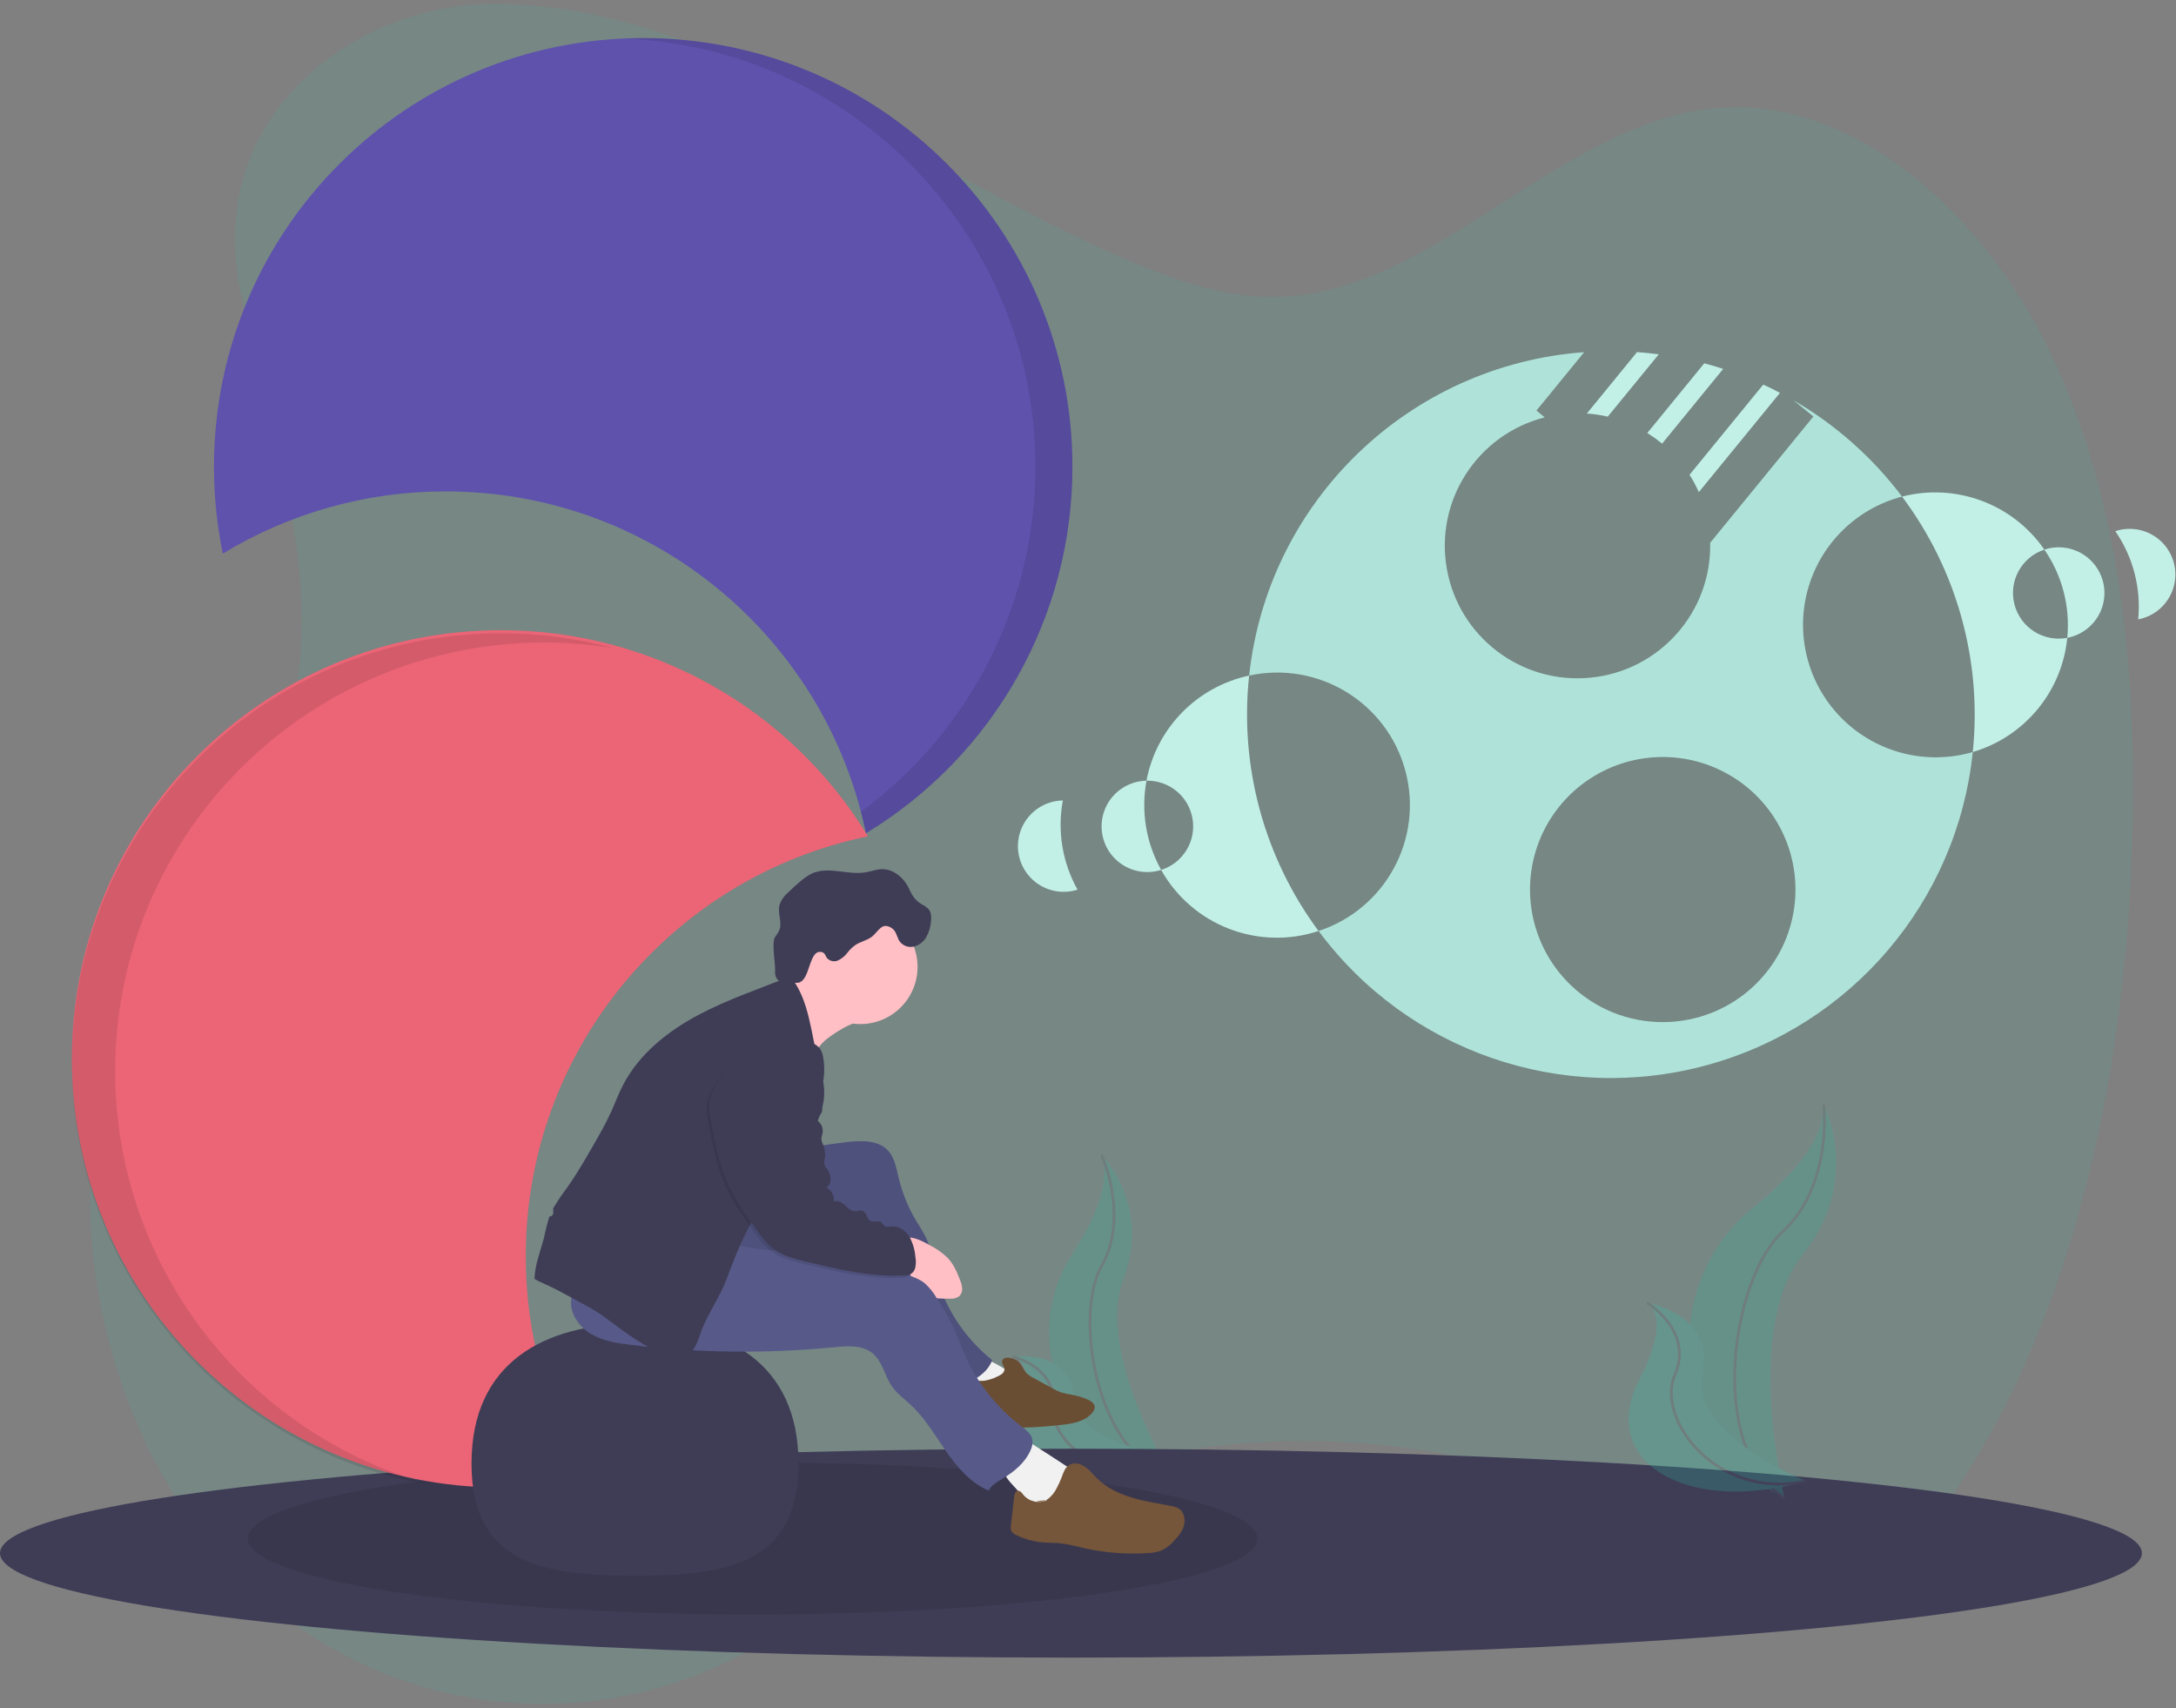 <?xml version="1.0" encoding="UTF-8"?>
<svg width="400px" height="314px" viewBox="0 0 400 314" version="1.1" xmlns="http://www.w3.org/2000/svg" xmlns:xlink="http://www.w3.org/1999/xlink">
    <rect x="0" y="0" width="400" height="314" fill="#808080" stroke="none"/>
    <!-- Generator: Sketch 54.1 (76490) - https://sketchapp.com -->
    <title>undraw_creative_thinking_b3bc</title>
    <desc>Created with Sketch.</desc>
    <g id="Site" stroke="none" stroke-width="1" fill="none" fill-rule="evenodd">
        <g id="Sobre-Nós" transform="translate(-118, -868)">
            <g id="undraw_creative_thinking_b3bc" transform="translate(104, 829)">
                <path d="M125.39,25.762 C165.756,30.87 198.531,66.387 234.9,88.552 C243.004,93.491 251.498,97.84 260.479,99.128 C290.228,103.397 317.66,73.814 347.549,76.23 C371.773,78.188 392.317,101.909 401.032,129.81 C409.748,157.712 408.411,188.92 403.572,218.21 C395.993,263.951 379.204,308.95 349.98,338.701 C345.157,343.612 339.771,348.206 333.577,349.322 C323.255,351.204 313.684,343.119 304.752,336.434 C264.437,306.253 213.471,298.59 168.46,315.939 C153.217,321.813 138.637,330.384 123.037,334.613 C92.997,342.742 59.002,332.47 38.606,304.119 C18.21,275.768 14.894,229.168 34.326,199.798 C42.439,187.54 53.62,178.885 62.136,167.057 C83.534,137.366 75.635,107.345 72.987,72.526 C70.378,38.217 101.808,22.781 125.39,25.762 Z" id="Path" fill="#27CCAE" fill-rule="nonzero" opacity="0.1" transform="translate(214.395, 187.5) rotate(-8) translate(-214.395, -187.5) "></path>
                <g id="Group" opacity="0.2" transform="translate(200, 251)">
                    <path d="M16.489,0.273 C16.489,0.273 25.661,9.445 20.502,23.051 C15.342,36.657 29.376,59.29 29.376,59.29 L28.947,59.218 C10.114,55.892 0.754,34.342 11.226,18.348 C15.101,12.398 18.299,5.421 16.489,0.273 Z" id="Path" fill="#27CCAE" fill-rule="nonzero"></path>
                    <path d="M16.489,0.425 C16.489,0.425 25.661,9.598 20.502,23.203 C15.342,36.809 29.376,59.443 29.376,59.443 L28.927,59.383 C10.094,56.056 0.734,34.506 11.206,18.513 C15.101,12.551 18.299,5.573 16.489,0.425 Z" id="Path" fill="#000000" fill-rule="nonzero" opacity="0.1"></path>
                    <path d="M16.489,0.273 C16.489,0.273 21.665,11.507 16.489,20.684 C11.314,29.86 15.603,55.591 29.356,59.29" id="Path" stroke="#535461" stroke-width="0.5"></path>
                    <path d="M0.156,37.367 C0.156,37.367 10.632,35.71 11.575,45.079 C12.518,54.448 31.695,55.772 31.695,55.772 L31.334,56.012 C15.507,66.404 0.377,62.633 2.66,48.834 C3.507,43.686 3.438,38.519 0.156,37.367 Z" id="Path" fill="#27CCAE" fill-rule="nonzero"></path>
                    <path d="M0.156,37.367 C0.156,37.367 8.277,39.148 7.611,46.535 C6.945,53.922 19.671,62.777 31.683,55.764" id="Path" stroke="#535461" stroke-width="0.5"></path>
                </g>
                <ellipse id="Oval" fill="#3F3D56" fill-rule="nonzero" cx="210.865" cy="324.463" rx="196.865" ry="19.199"></ellipse>
                <g id="Group" opacity="0.2" transform="translate(337.057, 277.114) rotate(18) translate(-337.057, -277.114) translate(318, 240)">
                    <path d="M19.811,0 C19.811,0 30.849,11.038 24.626,27.416 C18.403,43.795 35.306,71.031 35.306,71.031 L34.788,70.946 C12.12,66.934 0.859,41.018 13.464,21.759 C18.142,14.613 21.99,6.211 19.811,0 Z" id="Path" fill="#27CCAE" fill-rule="nonzero"></path>
                    <path d="M19.811,0.201 C19.811,0.201 30.849,11.239 24.626,27.617 C18.403,43.995 35.306,71.231 35.306,71.231 L34.788,71.147 C12.12,67.135 0.859,41.219 13.464,21.96 C18.142,14.794 21.99,6.396 19.811,0.201 Z" id="Path" fill="#000000" fill-rule="nonzero" opacity="0.1"></path>
                    <path d="M19.811,0 C19.811,0 26.042,13.53 19.811,24.568 C13.581,35.606 18.744,66.581 35.298,71.031" id="Path" stroke="#535461" stroke-width="0.5"></path>
                    <path d="M0.156,44.657 C0.156,44.657 12.75,42.651 13.898,53.938 C15.045,65.225 38.114,66.777 38.114,66.777 L37.681,67.066 C18.632,79.573 0.425,75.031 3.178,58.428 C4.193,52.269 4.108,46.066 0.156,44.657 Z" id="Path" fill="#27CCAE" fill-rule="nonzero"></path>
                    <path d="M0.156,44.657 C0.156,44.657 9.934,46.804 9.127,55.691 C8.321,64.579 23.643,75.235 38.114,66.79" id="Path" stroke="#535461" stroke-width="0.5"></path>
                </g>
                <ellipse id="Oval" fill="#000000" fill-rule="nonzero" opacity="0.1" cx="152.349" cy="321.75" rx="92.79" ry="13.982"></ellipse>
                <path d="M106.109,154.824 C62.531,154.824 27.208,190.1 27.208,233.611 C27.208,277.121 62.548,312.397 106.109,312.397 C111.478,312.399 116.833,311.856 122.092,310.778 C114.585,298.453 110.625,284.301 110.648,269.876 C110.648,231.837 137.649,200.092 173.561,192.713 C159.257,169.177 133.68,154.81 106.109,154.824 Z" id="Path" fill="#EB6576" fill-rule="nonzero"></path>
                <path d="M35.17,235.877 C35.17,192.366 70.497,157.095 114.071,157.095 C118.313,157.095 122.548,157.434 126.736,158.109 C120.01,156.3 113.074,155.386 106.109,155.392 C62.531,155.392 27.208,190.668 27.208,234.178 C27.208,273.411 55.918,305.928 93.503,311.955 C59.081,302.664 35.172,271.482 35.17,235.877 Z" id="Path" fill="#000000" fill-rule="nonzero" opacity="0.1"></path>
                <path d="M173.185,192.141 C196.757,177.858 211.146,152.319 211.133,124.786 C211.133,81.276 175.81,46 132.232,46 C88.654,46 53.335,81.276 53.335,124.786 C53.333,130.149 53.877,135.498 54.957,140.751 C67.298,133.25 81.471,129.294 95.918,129.319 C134.004,129.306 165.795,156.285 173.185,192.141 Z" id="Path" fill="#5E52AD" fill-rule="nonzero"></path>
                <path d="M204.332,124.786 C204.351,149.81 192.447,173.349 172.27,188.189 C172.608,189.495 172.922,190.81 173.197,192.141 C196.77,177.858 211.159,152.319 211.145,124.786 C211.145,81.276 175.822,46 132.245,46 C131.103,46 129.971,46.029 128.842,46.079 C170.823,47.861 204.332,82.415 204.332,124.786 Z" id="Path" fill="#000000" fill-rule="nonzero" opacity="0.1"></path>
                <path d="M169.741,227.571 C168.449,228.23 167.22,229.007 166.071,229.892 C164.916,230.784 164.032,231.979 163.517,233.344 C162.803,231.862 162.414,230.251 161.937,228.677 C161.025,225.823 159.947,223.023 158.711,220.292 C160.747,219.516 162.512,218.163 163.789,216.398 C166.297,218.882 168.851,221.469 170.092,224.746 C170.305,225.313 170.928,225.919 171.074,226.415 C171.271,227.154 170.284,227.271 169.741,227.571 Z" id="Path" fill="#FFBFC5" fill-rule="nonzero"></path>
                <path d="M100.675,307.99 C100.675,326.612 114.13,328.587 130.731,328.587 C147.333,328.587 160.784,326.612 160.784,307.99 C160.784,289.367 147.329,282.292 130.731,282.292 C114.134,282.292 100.675,289.371 100.675,307.99 Z" id="Path" fill="#3F3D56" fill-rule="nonzero"></path>
                <path d="M193.227,288.06 C195.954,288.919 198.497,290.278 200.725,292.067 C200.893,292.171 201.014,292.336 201.064,292.526 C201.122,292.944 200.545,293.131 200.127,293.252 C198.874,293.607 198.109,294.763 197.202,295.665 C196.295,296.566 194.84,297.28 193.783,296.558 C193.505,296.345 193.262,296.09 193.064,295.802 L188.6,289.993 C190.113,289.146 191.705,288.448 193.352,287.906" id="Path" fill="#F1F1F1" fill-rule="nonzero"></path>
                <path d="M201.256,289.271 C201.85,289.872 202.092,290.74 202.685,291.358 C203.075,291.73 203.52,292.038 204.006,292.272 L207.425,294.15 C207.956,294.464 208.516,294.725 209.097,294.93 C209.74,295.113 210.395,295.253 211.057,295.348 C212.006,295.531 212.933,295.81 213.824,296.182 C214.493,296.458 215.241,296.929 215.237,297.651 C215.208,298.006 215.061,298.341 214.819,298.603 C213.473,300.298 211.087,300.69 208.93,300.903 C204.265,301.395 199.492,301.762 194.932,300.665 C194.041,300.501 193.199,300.137 192.47,299.601 C191.095,298.461 190.798,296.387 191.333,294.68 C191.479,294.024 191.867,293.447 192.42,293.065 C193.143,292.647 194.042,292.843 194.874,292.781 C195.749,292.657 196.598,292.385 197.381,291.975 C197.904,291.741 198.502,291.437 198.635,290.819 C198.769,290.201 198.063,289.667 198.217,289.15 C198.51,287.985 200.713,288.716 201.256,289.271 Z" id="Path" fill="#75563A" fill-rule="nonzero"></path>
                <path d="M201.256,289.271 C201.85,289.872 202.092,290.74 202.685,291.358 C203.075,291.73 203.52,292.038 204.006,292.272 L207.425,294.15 C207.956,294.464 208.516,294.725 209.097,294.93 C209.74,295.113 210.395,295.253 211.057,295.348 C212.006,295.531 212.933,295.81 213.824,296.182 C214.493,296.458 215.241,296.929 215.237,297.651 C215.208,298.006 215.061,298.341 214.819,298.603 C213.473,300.298 211.087,300.69 208.93,300.903 C204.265,301.395 199.492,301.762 194.932,300.665 C194.041,300.501 193.199,300.137 192.47,299.601 C191.095,298.461 190.798,296.387 191.333,294.68 C191.479,294.024 191.867,293.447 192.42,293.065 C193.143,292.647 194.042,292.843 194.874,292.781 C195.749,292.657 196.598,292.385 197.381,291.975 C197.904,291.741 198.502,291.437 198.635,290.819 C198.769,290.201 198.063,289.667 198.217,289.15 C198.51,287.985 200.713,288.716 201.256,289.271 Z" id="Path" fill="#000000" fill-rule="nonzero" opacity="0.1"></path>
                <path d="M209.185,307.91 L210.623,308.858 C211.062,309.092 211.424,309.449 211.664,309.884 C211.977,310.615 211.555,311.441 211.087,312.084 C209.682,314.003 207.764,315.487 205.553,316.366 C204.786,316.685 203.976,316.886 203.149,316.963 C202.962,316.994 202.769,316.971 202.594,316.896 C202.155,316.662 202.217,316.041 202.213,315.544 C202.213,314.112 201.114,312.948 200.123,311.892 C199.133,310.836 198.155,309.542 198.38,308.136 C198.587,307.3 199.021,306.537 199.634,305.932 C200.173,305.254 200.806,304.656 201.515,304.158 C202.531,303.495 202.886,303.853 203.839,304.459 C205.631,305.597 207.413,306.747 209.185,307.91 Z" id="Path" fill="#F1F1F1" fill-rule="nonzero"></path>
                <path d="M204.52,314.897 C205.312,315.097 206.152,314.908 206.782,314.388 C207.4,313.87 207.9,313.227 208.249,312.501 C208.6,311.859 208.904,311.192 209.16,310.506 C209.461,309.701 209.737,308.812 210.447,308.323 C211.283,307.731 212.512,307.965 213.373,308.536 C214.234,309.108 214.886,309.955 215.626,310.69 C217.369,312.426 219.664,313.524 222.021,314.242 C224.378,314.96 226.823,315.319 229.243,315.782 C229.729,315.847 230.199,315.998 230.631,316.228 C231.609,316.825 231.939,318.157 231.664,319.267 C231.388,320.377 230.665,321.295 229.875,322.13 C229.216,322.909 228.4,323.539 227.48,323.979 C226.703,324.262 225.886,324.417 225.06,324.438 C221.051,324.708 217.024,324.393 213.106,323.503 C211.668,323.111 210.204,322.819 208.725,322.631 C207.827,322.552 206.915,322.577 206.017,322.514 C204.221,322.39 202.466,321.929 200.842,321.153 C200.448,321.008 200.115,320.731 199.902,320.369 C199.784,320.037 199.759,319.679 199.831,319.334 L200.428,314.1 C200.483,313.645 200.633,313.077 201.089,313.006 C201.544,312.935 201.833,313.382 202.104,313.724 C203.189,315.019 205.013,315.417 206.539,314.692" id="Path" fill="#75563A" fill-rule="nonzero"></path>
                <path d="M169.812,248.895 C172.441,248.598 175.492,248.548 177.273,250.506 C178.364,251.708 178.694,253.39 179.07,254.963 C179.66,257.61 180.619,260.162 181.921,262.542 C182.757,264.02 183.772,265.401 184.428,266.971 C185.085,268.54 185.331,270.31 185.716,272.017 C187.256,278.711 191.018,284.689 196.391,288.979 C195.442,291.554 192.696,293.027 190.025,293.686 C189.381,293.9 188.688,293.921 188.031,293.749 C187.534,293.534 187.092,293.209 186.74,292.797 C185.492,291.45 184.329,290.027 183.258,288.536 C179.409,283.402 175.505,278.165 173.406,272.109 C172.671,269.98 171.935,267.518 169.866,266.612 C168.688,266.103 167.338,266.261 166.071,266.478 C163.241,266.956 160.456,267.669 157.745,268.611 C154.853,269.617 151.542,270.852 148.897,269.316 C147.312,268.394 146.389,266.629 146.025,264.834 C145.661,263.039 145.845,261.186 146.025,259.366 C146.043,258.546 146.24,257.74 146.602,257.004 C146.968,256.453 147.438,255.978 147.985,255.606 C150.349,253.818 152.978,252.41 155.776,251.432 C158.447,250.489 161.323,250.18 164.111,249.708 C166.003,249.38 167.903,249.109 169.812,248.895 Z" id="Path" fill="#575A89" fill-rule="nonzero"></path>
                <path d="M169.812,248.895 C172.441,248.598 175.492,248.548 177.273,250.506 C178.364,251.708 178.694,253.39 179.07,254.963 C179.66,257.61 180.619,260.162 181.921,262.542 C182.757,264.02 183.772,265.401 184.428,266.971 C185.085,268.54 185.331,270.31 185.716,272.017 C187.256,278.711 191.018,284.689 196.391,288.979 C195.442,291.554 192.696,293.027 190.025,293.686 C189.381,293.9 188.688,293.921 188.031,293.749 C187.534,293.534 187.092,293.209 186.74,292.797 C185.492,291.45 184.329,290.027 183.258,288.536 C179.409,283.402 175.505,278.165 173.406,272.109 C172.671,269.98 171.935,267.518 169.866,266.612 C168.688,266.103 167.338,266.261 166.071,266.478 C163.241,266.956 160.456,267.669 157.745,268.611 C154.853,269.617 151.542,270.852 148.897,269.316 C147.312,268.394 146.389,266.629 146.025,264.834 C145.661,263.039 145.845,261.186 146.025,259.366 C146.043,258.546 146.24,257.74 146.602,257.004 C146.968,256.453 147.438,255.978 147.985,255.606 C150.349,253.818 152.978,252.41 155.776,251.432 C158.447,250.489 161.323,250.18 164.111,249.708 C166.003,249.38 167.903,249.109 169.812,248.895 Z" id="Path" fill="#000000" fill-rule="nonzero" opacity="0.1"></path>
                <path d="M184.867,267.835 C186.095,268.447 187.222,269.243 188.211,270.193 C189.277,271.328 189.925,272.793 190.476,274.254 C190.693,274.752 190.826,275.282 190.869,275.823 C190.91,276.371 190.696,276.907 190.288,277.276 C189.803,277.594 189.225,277.741 188.646,277.693 C187.885,277.693 187.12,277.693 186.359,277.634 C185.896,277.631 185.437,277.543 185.005,277.376 C184.61,277.174 184.253,276.904 183.952,276.579 C182.611,275.336 181.513,273.855 180.713,272.213 C180.161,270.998 179.25,268.194 180.119,266.929 C180.989,265.664 183.923,267.296 184.867,267.835 Z" id="Path" fill="#FFBFC5" fill-rule="nonzero"></path>
                <path d="M147.99,267.401 C151.881,268.653 156.023,268.786 160.09,269.166 C166.93,269.805 173.688,271.139 180.257,273.148 C181.603,273.565 182.978,274.016 184.061,274.913 C184.94,275.726 185.685,276.672 186.268,277.718 C187.336,279.343 188.303,281.033 189.164,282.776 C189.904,284.354 190.468,286.007 191.154,287.605 C193.463,292.96 197.115,297.63 201.758,301.166 C202.594,301.813 203.551,302.514 203.768,303.553 C203.867,304.223 203.757,304.908 203.455,305.515 C202.451,307.848 200.37,309.546 198.184,310.844 C197.248,311.404 196.211,311.967 195.751,312.96 C192.433,311.591 189.962,308.67 187.91,305.732 C185.858,302.793 184.031,299.626 181.398,297.188 C180.24,296.111 178.924,295.176 178.008,293.883 C176.617,291.913 176.24,289.216 174.368,287.697 C172.495,286.178 169.77,286.374 167.35,286.612 C154.951,287.819 142.457,287.679 130.088,286.195 C127.517,285.89 124.876,285.498 122.648,284.175 C120.42,282.852 118.685,280.381 118.999,277.814 C119.296,275.41 121.298,273.507 123.534,272.568 C125.77,271.629 128.236,271.457 130.639,271.186 C136.621,270.527 142.33,269.442 147.99,267.401 Z" id="Path" fill="#575A89" fill-rule="nonzero"></path>
                <path d="M112.424,272.388 C112.729,270.351 113.519,268.423 114.017,266.424 C114.265,265.166 114.58,263.922 114.961,262.697 C114.961,262.659 114.991,262.626 115.003,262.593 C115.258,262.572 115.491,262.439 115.638,262.229 C115.707,262.051 115.726,261.858 115.693,261.67 C115.678,261.472 115.678,261.272 115.693,261.073 C116.508,259.71 117.398,258.393 118.359,257.129 C120.031,254.746 121.503,252.213 122.957,249.683 C124.153,247.597 125.348,245.535 126.334,243.356 C127.078,241.724 127.701,240.017 128.52,238.44 C131.446,232.763 136.679,228.577 142.313,225.572 C147.722,222.688 153.569,220.747 159.254,218.452 C159.399,218.597 159.531,218.753 159.651,218.919 C162.723,223.114 163.053,228.623 164.32,233.665 C164.83,235.702 165.511,237.73 165.511,239.825 C165.511,242.922 164.027,245.802 162.552,248.527 C161.168,251.094 159.743,253.661 157.908,255.927 C157.039,257.004 156.082,258.014 155.208,259.078 C151.622,263.465 149.553,268.861 147.538,274.158 C146.376,277.225 144.47,279.943 143.191,282.964 C142.698,284.125 142.414,285.372 141.795,286.474 C141.177,287.576 140.102,288.536 138.84,288.561 C138.471,288.55 138.104,288.492 137.749,288.39 C133.181,287.217 129.356,284.216 125.561,281.403 C124.88,280.902 124.199,280.41 123.471,279.959 C122.744,279.508 122.008,279.095 121.264,278.707 L119.567,277.776 C117.72,276.766 115.864,275.752 113.937,274.897 C113.356,274.67 112.796,274.39 112.265,274.062 C112.271,273.5 112.324,272.941 112.424,272.388 Z" id="Path" fill="#3F3D56" fill-rule="nonzero"></path>
                <ellipse id="Oval" fill="#FFBFC5" fill-rule="nonzero" cx="172.144" cy="216.711" rx="10.525" ry="10.509"></ellipse>
                <path d="M179.229,211.795 C179.754,212.701 180.787,213.185 181.82,213.009 C182.836,212.806 183.717,212.179 184.24,211.286 C184.752,210.399 185.058,209.409 185.135,208.389 C185.223,207.592 185.21,206.72 184.696,206.098 C184.305,205.716 183.855,205.4 183.363,205.163 C182.681,204.746 182.109,204.174 181.691,203.493 C181.398,203.005 181.185,202.475 180.922,201.974 C179.964,200.159 178.1,198.681 176.048,198.748 C175.062,198.781 174.121,199.165 173.147,199.324 C169.883,199.896 166.339,198.172 163.308,199.516 C162.564,199.878 161.872,200.338 161.252,200.885 C160.399,201.589 159.58,202.329 158.794,203.105 C158.112,203.685 157.596,204.436 157.298,205.28 C156.88,206.824 157.862,208.548 157.239,210.017 C157.028,210.438 156.774,210.836 156.483,211.206 C155.797,212.212 156.541,216.14 156.483,217.354 C156.398,217.944 156.548,218.543 156.901,219.024 C157.398,219.579 158.23,219.625 158.991,219.633 L160.357,219.633 C160.562,219.648 160.767,219.627 160.963,219.57 C161.232,219.453 161.469,219.272 161.653,219.045 C162.79,217.847 163.032,213.936 164.683,213.953 C164.935,213.936 165.186,214 165.398,214.136 C165.695,214.353 165.783,214.758 165.996,215.059 C166.493,215.646 167.316,215.839 168.023,215.534 C168.704,215.218 169.297,214.74 169.749,214.14 C170.198,213.542 170.744,213.021 171.363,212.6 C172.245,212.087 173.239,211.866 174.096,211.286 C174.811,210.802 175.216,210.1 175.86,209.566 C176.504,209.032 177.047,209.107 177.732,209.462 C178.723,210.009 178.765,210.877 179.229,211.795 Z" id="Path" fill="#3F3D56" fill-rule="nonzero"></path>
                <path d="M154.911,230.309 C157.368,229.959 159.872,230.159 162.242,230.894 C163.034,231.076 163.748,231.5 164.286,232.108 C164.594,232.567 164.794,233.089 164.871,233.636 C165.355,236.15 165.044,238.752 163.981,241.081 C163.83,241.317 163.786,241.605 163.86,241.874 C163.968,242.042 164.111,242.184 164.278,242.292 C164.576,242.58 164.737,242.981 164.72,243.395 C164.703,243.808 164.511,244.195 164.19,244.458 C163.994,244.6 163.735,244.725 163.697,244.963 C163.659,245.201 163.902,245.43 164.094,245.614 C164.664,246.171 164.91,246.98 164.746,247.759 C164.642,248.067 164.571,248.384 164.533,248.707 C164.575,249.103 164.692,249.487 164.88,249.838 C165.199,250.632 165.307,251.494 165.193,252.342 C165.092,252.742 165.082,253.16 165.164,253.565 C165.281,253.832 165.439,254.08 165.632,254.299 C166.389,255.318 166.552,257.021 165.457,257.638 C166.418,258.133 166.961,259.182 166.807,260.251 C167.463,259.905 168.257,260.351 168.805,260.852 C169.352,261.353 169.908,261.971 170.648,262.008 C171.166,262.033 171.714,261.766 172.182,261.979 C172.901,262.3 172.876,263.465 173.582,263.811 C174.201,264.12 175.066,263.619 175.592,264.066 C175.776,264.22 175.868,264.458 176.048,264.621 C176.445,264.988 177.072,264.834 177.615,264.809 C178.899,264.759 180.082,265.644 180.746,266.72 C181.411,267.797 181.649,269.112 181.82,270.381 C181.961,271.078 181.947,271.797 181.778,272.488 C181.597,273.19 181.013,273.716 180.295,273.824 C173.837,274.241 167.463,272.693 161.172,271.165 C159.325,270.715 157.448,270.189 155.906,269.078 C154.506,268.064 153.478,266.637 152.474,265.235 C150.623,262.643 148.759,260.034 147.434,257.142 C145.728,253.423 144.968,249.35 144.224,245.322 C143.967,244.243 143.875,243.131 143.952,242.025 C144.177,240.731 144.673,239.5 145.406,238.41 C146.292,236.967 147.269,235.583 148.332,234.266 C149.95,232.275 152.37,230.672 154.911,230.309 Z" id="Path" fill="#000000" fill-rule="nonzero" opacity="0.1"></path>
                <path d="M155.333,229.892 C157.792,229.542 160.298,229.743 162.669,230.48 C163.461,230.659 164.176,231.083 164.713,231.691 C165.019,232.15 165.219,232.672 165.298,233.218 C165.779,235.732 165.468,238.334 164.408,240.664 C164.256,240.899 164.212,241.188 164.286,241.457 C164.394,241.624 164.537,241.767 164.704,241.874 C165.002,242.162 165.163,242.563 165.146,242.977 C165.13,243.391 164.937,243.778 164.617,244.041 C164.42,244.183 164.161,244.308 164.123,244.546 C164.086,244.784 164.328,245.013 164.541,245.197 C165.111,245.754 165.357,246.563 165.193,247.342 C165.09,247.65 165.018,247.967 164.98,248.289 C165.02,248.685 165.137,249.069 165.323,249.42 C165.645,250.213 165.755,251.077 165.641,251.925 C165.376,252.606 165.55,253.379 166.079,253.882 C166.836,254.901 166.999,256.603 165.904,257.246 C166.866,257.738 167.408,258.786 167.254,259.855 C167.91,259.508 168.704,259.955 169.252,260.456 C169.799,260.956 170.355,261.574 171.095,261.612 C171.613,261.637 172.157,261.37 172.629,261.583 C173.348,261.908 173.323,263.068 174.029,263.419 C174.648,263.724 175.513,263.223 176.04,263.669 C176.224,263.824 176.316,264.062 176.495,264.224 C176.892,264.592 177.519,264.437 178.063,264.412 C179.346,264.362 180.529,265.247 181.193,266.324 C181.798,267.458 182.164,268.704 182.268,269.984 C182.401,270.675 182.387,271.386 182.226,272.071 C182.044,272.773 181.46,273.299 180.742,273.407 C174.284,273.824 167.91,272.275 161.62,270.748 C159.772,270.297 157.891,269.771 156.353,268.661 C154.953,267.651 153.925,266.219 152.922,264.817 C151.07,262.229 149.206,259.621 147.881,256.729 C146.176,253.006 145.415,248.932 144.671,244.909 C144.414,243.828 144.323,242.715 144.399,241.607 C144.612,240.315 145.095,239.083 145.816,237.989 C146.699,236.546 147.676,235.163 148.742,233.849 C150.376,231.849 152.796,230.251 155.333,229.892 Z" id="Path" fill="#3F3D56" fill-rule="nonzero"></path>
                <path d="M394.013,156.231 C397.092,155.645 399.589,153.398 400.49,150.4 C401.392,147.403 400.549,144.153 398.302,141.97 C396.056,139.788 392.78,139.034 389.804,140.016 C393.078,144.756 394.569,150.499 394.013,156.231 Z" id="Path" fill="#C2F0E7" fill-rule="nonzero"></path>
                <path d="M407.049,152.838 C410.128,152.252 412.625,150.005 413.527,147.007 C414.429,144.009 413.585,140.76 411.339,138.577 C409.092,136.394 405.816,135.641 402.84,136.623 C406.115,141.363 407.606,147.106 407.049,152.838 L407.049,152.838 Z" id="Path" fill="#C2F0E7" fill-rule="nonzero"></path>
                <path d="M394.013,156.231 C389.662,157.058 385.415,154.373 384.304,150.092 C383.192,145.811 385.598,141.403 389.804,140.016 C383.992,131.612 373.547,127.721 363.643,130.271 C373.733,143.732 378.374,160.495 376.642,177.22 C386.173,174.411 393.045,166.108 394.013,156.231 L394.013,156.231 Z" id="Path" fill="#C2F0E7" fill-rule="nonzero"></path>
                <path d="M243.622,163.167 C234.007,165.222 226.566,172.838 224.746,182.487 C228.929,182.398 232.541,185.394 233.22,189.517 C233.899,193.639 231.438,197.633 227.446,198.886 C233.15,209.068 245.287,213.776 256.378,210.109 C246.377,196.615 241.824,179.859 243.622,163.167 L243.622,163.167 Z" id="Path" fill="#C2F0E7" fill-rule="nonzero"></path>
                <path d="M224.754,182.487 C221.458,182.546 218.5,184.523 217.189,187.544 C215.878,190.565 216.456,194.072 218.666,196.514 C220.877,198.956 224.313,199.884 227.455,198.886 C224.663,193.903 223.708,188.101 224.754,182.487 L224.754,182.487 Z" id="Path" fill="#C2F0E7" fill-rule="nonzero"></path>
                <path d="M209.377,186.118 C206.081,186.177 203.123,188.154 201.812,191.175 C200.501,194.196 201.078,197.703 203.289,200.145 C205.5,202.588 208.936,203.515 212.077,202.517 C209.288,197.533 208.333,191.732 209.377,186.118 L209.377,186.118 Z" id="Path" fill="#C2F0E7" fill-rule="nonzero"></path>
                <path d="M338.121,109.69 L324.575,126.264 C325.225,127.282 325.797,128.348 326.284,129.453 L341.197,111.209 C340.173,110.654 339.158,110.145 338.121,109.69 Z" id="Path" fill="#C2F0E7" fill-rule="nonzero"></path>
                <path d="M376.642,177.22 C368.2,179.67 359.091,177.395 352.799,171.265 C346.506,165.134 344.004,156.097 346.249,147.61 C348.494,139.123 355.139,132.498 363.643,130.271 C358.237,123.095 351.448,117.073 343.676,112.558 L347.346,115.55 L328.37,138.764 C328.657,151.498 319.069,162.303 306.374,163.552 C293.679,164.8 282.165,156.071 279.958,143.525 C277.751,130.98 285.597,118.855 297.958,115.709 L296.433,114.457 L305.21,103.726 C273,106.09 247.084,131.103 243.622,163.167 C256.305,160.425 268.918,168.082 272.319,180.588 C275.72,193.093 268.717,206.068 256.387,210.109 C272.814,232.248 301.172,242.039 327.786,234.761 C354.4,227.482 373.804,204.628 376.642,177.22 L376.642,177.22 Z M304.228,221.373 C296.582,215.144 293.446,204.929 296.284,195.491 C299.122,186.054 307.374,179.253 317.191,178.259 C327.009,177.266 336.46,182.277 341.135,190.954 C345.811,199.631 344.791,210.267 338.552,217.901 C330.033,228.323 314.667,229.878 304.228,221.373 L304.228,221.373 Z" id="Shape" fill="#AFE3D9" fill-rule="nonzero"></path>
                <path d="M318.915,104.127 C317.592,103.951 316.263,103.812 314.928,103.709 L305.699,115.003 C306.994,115.09 308.28,115.281 309.544,115.575 L318.915,104.127 Z" id="Path" fill="#C2F0E7" fill-rule="nonzero"></path>
                <path d="M319.53,120.542 L330.761,106.802 C329.607,106.426 328.448,106.084 327.283,105.775 L316.805,118.593 C317.713,119.152 318.584,119.77 319.413,120.442 L319.53,120.542 Z" id="Path" fill="#C2F0E7" fill-rule="nonzero"></path>
            </g>
        </g>
    </g>
</svg>